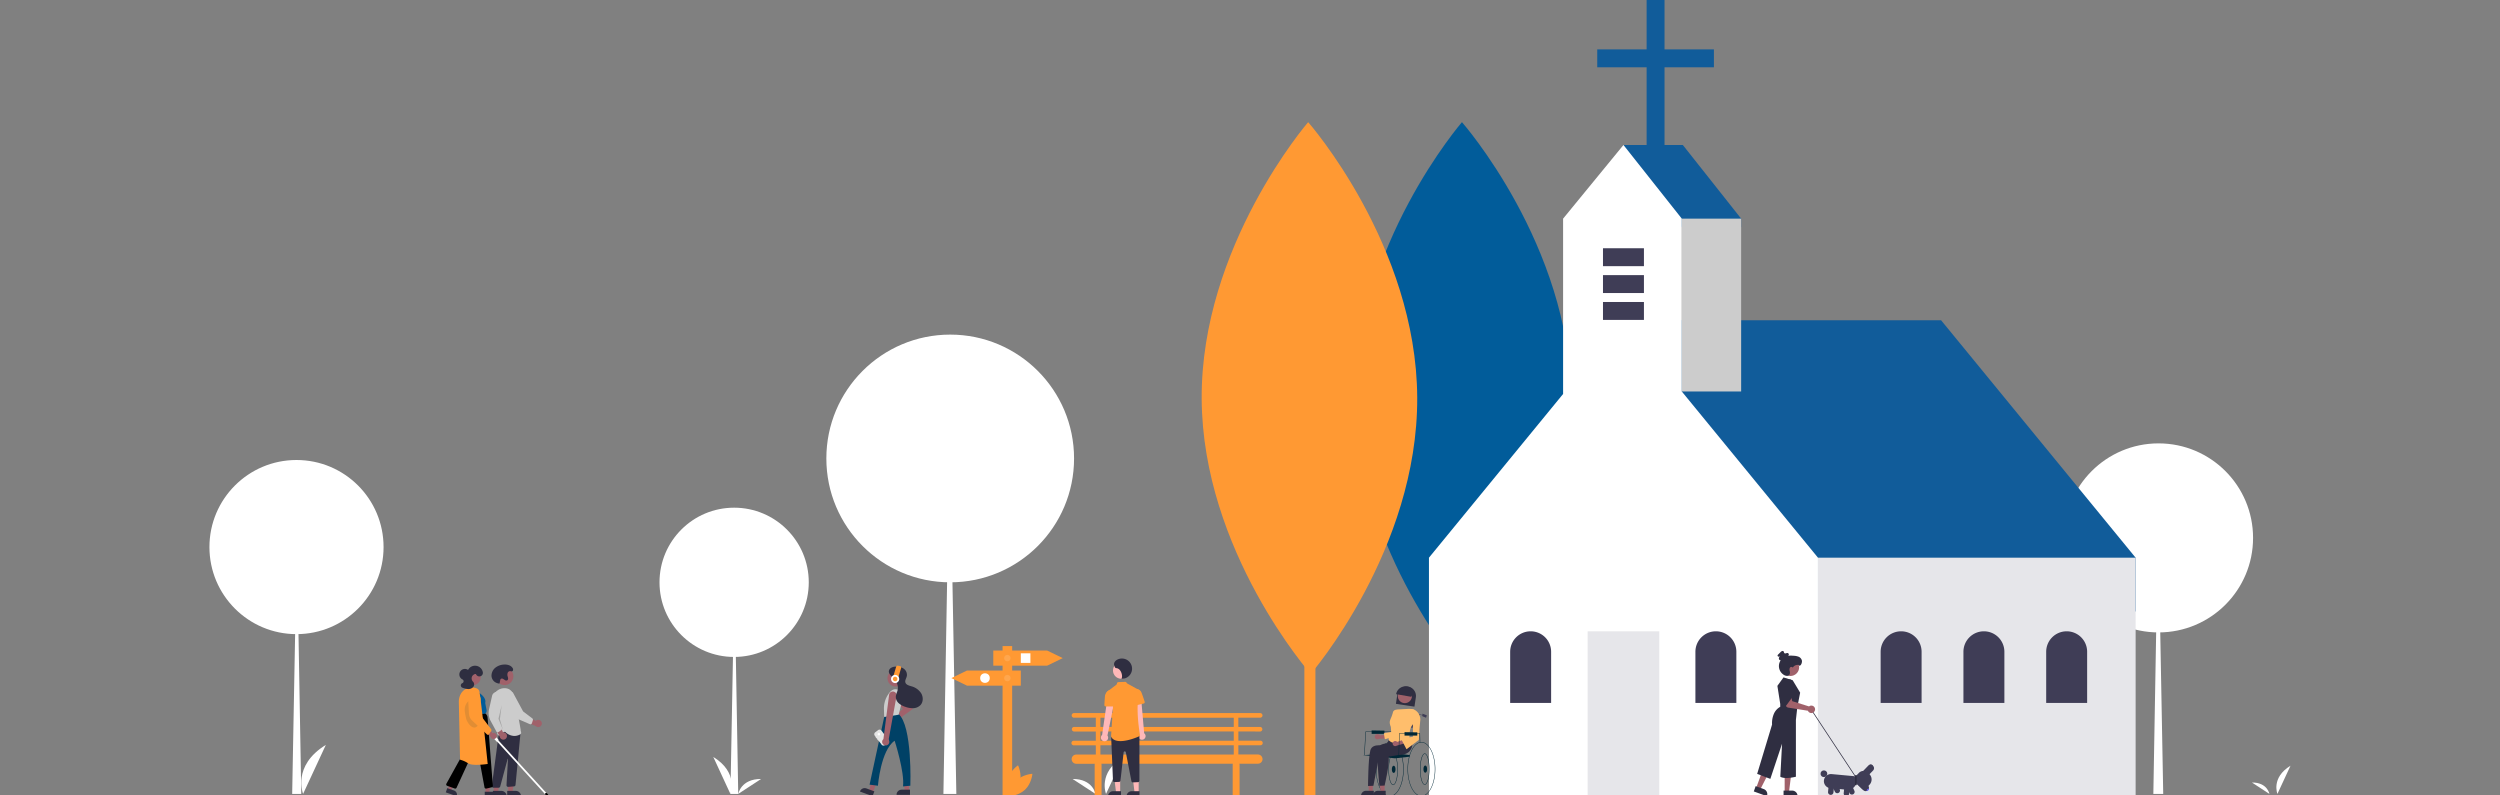 <svg id="Layer_1" data-name="Layer 1" xmlns="http://www.w3.org/2000/svg" xmlns:xlink="http://www.w3.org/1999/xlink" viewBox="0 0 1897.98 603.73"><rect x="0" y="0" width="1897.98" height="603.73" fill="#808080" stroke="none"/><defs><style>.cls-1{fill:none;}.cls-2{fill:#fff;}.cls-3{fill:#015c9a;}.cls-4{fill:#f93;}.cls-5{fill:#115c9a;}.cls-6{fill:#e6e6ea;}.cls-7{fill:#ccc;}.cls-8{fill:#3f3d56;}.cls-9{fill:#a0616a;}.cls-10{fill:#2f2e41;}.cls-11{isolation:isolate;opacity:0.2;}.cls-12{fill:#a1616b;}.cls-13{clip-path:url(#clip-path);}.cls-14{fill:#2e2e40;}.cls-15{fill:#e18d34;}.cls-16{fill:#ffa64d;}.cls-17{fill:#6c63ff;}.cls-18{fill:#ffb8b8;}.cls-19{fill:#9f616a;}.cls-20{fill:#002736;}.cls-21{fill:#ffbe6c;}.cls-22{clip-path:url(#clip-path-3);}.cls-23{fill:#004166;}.cls-24{fill:#e5e5e5;}</style><clipPath id="clip-path"><rect class="cls-1" x="338.43" y="505.42" width="77.73" height="99.07"/></clipPath><clipPath id="clip-path-3"><rect class="cls-1" x="652.88" y="505.34" width="47.68" height="99.15"/></clipPath></defs><g id="Group_691" data-name="Group 691"><g id="Group_801" data-name="Group 801"><path id="e302a207-98de-4798-aedc-79a63cff2427" class="cls-2" d="M1436.08,602.73s-1.52-8.73-13.26-8.65Z"/><path id="aabd4afe-642c-4327-a3f2-08ec89276309" class="cls-2" d="M1729,602.73s-5-12.25,9.94-21.43Z"/><path id="e302a207-98de-4798-aedc-79a63cff2427-2" class="cls-2" d="M1722.92,602.73s-1.51-8.73-13.26-8.65Z"/><path id="e16a8a0b-115e-4877-a9d6-27a72cf85b73" class="cls-2" d="M1501.46,581.3c14.93,9.18,10,21.43,10,21.43Z"/><path id="b0706b48-08e0-43ea-ab25-36cfaee90c12" class="cls-2" d="M1529.19,594.07c-11.75-.07-13.26,8.66-13.26,8.66Z"/><circle id="Ellipse_16" data-name="Ellipse 16" class="cls-2" cx="1513.55" cy="480.14" r="43.24"/><path id="Path_299" data-name="Path 299" class="cls-2" d="M1513.67,480.14h.12l2.14,122.59h-4.52Z"/><circle id="Ellipse_18" data-name="Ellipse 18" class="cls-2" cx="1638.75" cy="408.37" r="71.76"/><path id="Path_301" data-name="Path 301" class="cls-2" d="M1638.55,399.27h-.2l-3.55,203.46h7.5Z"/></g><g id="Group_1020" data-name="Group 1020"><rect id="Rectangle_964" data-name="Rectangle 964" class="cls-3" x="1107.01" y="274.91" width="8.38" height="330.81"/><path id="Path_1046" data-name="Path 1046" class="cls-3" d="M1192.68,301.81c.53,115.68-80.85,209.84-80.85,209.84s-82.25-93.4-82.78-209.08S1109.9,92.74,1109.9,92.74,1192.14,186.14,1192.68,301.81Z"/></g><g id="Group_1021" data-name="Group 1021"><rect id="Rectangle_965" data-name="Rectangle 965" class="cls-4" x="990.27" y="274.91" width="8.38" height="330.81"/><path id="Path_1047" data-name="Path 1047" class="cls-4" d="M1075.94,301.81c.53,115.68-80.86,209.84-80.86,209.84s-82.25-93.4-82.78-209.08S993.15,92.74,993.15,92.74,1075.4,186.14,1075.94,301.81Z"/></g><g id="Group_670" data-name="Group 670"><path id="Path_922" data-name="Path 922" class="cls-5" d="M1232.52,110.06h45.06L1321.87,166v6.54h-45.06l-44.29-51.21Z"/><path id="Path_923" data-name="Path 923" class="cls-5" d="M1232.52,243.16v41.57l147.67,179.49h241.16V423.4L1473.68,243.16Z"/><path id="Path_925" data-name="Path 925" class="cls-5" d="M1301.19,37.49H1263.7V0h-13.6V37.49h-37.49v13.6h37.49v81.78h13.6V51.09h37.49Z"/><rect id="Rectangle_901" data-name="Rectangle 901" class="cls-6" x="1380.19" y="423.39" width="241.16" height="180.24"/><path id="Path_924" data-name="Path 924" class="cls-2" d="M1276.81,297.22V166l-44.29-55.93L1186.69,166v133.1l-101.84,124.3V603.63h295.34V423.39Z"/><rect id="Rectangle_901-2" data-name="Rectangle 901-2" class="cls-7" x="1276.81" y="165.99" width="45.06" height="131.22"/><rect id="Rectangle_904" data-name="Rectangle 904" class="cls-6" x="1205.32" y="479.28" width="54.4" height="124.35"/><path id="Rectangle_926" data-name="Rectangle 926" class="cls-8" d="M1162.06,479.28h0a15.54,15.54,0,0,1,15.54,15.54v38.86h-31.09V494.82A15.55,15.55,0,0,1,1162.06,479.28Z"/><path id="Rectangle_926-2" data-name="Rectangle 926-2" class="cls-8" d="M1302.69,479.28h0a15.54,15.54,0,0,1,15.54,15.54v38.86h-31.09V494.82A15.55,15.55,0,0,1,1302.69,479.28Z"/><path id="Rectangle_926-3" data-name="Rectangle 926-3" class="cls-8" d="M1443.32,479.28h0a15.54,15.54,0,0,1,15.54,15.54v38.86h-31.09V494.82a15.55,15.55,0,0,1,15.55-15.54Z"/><path id="Rectangle_926-4" data-name="Rectangle 926-4" class="cls-8" d="M1569,479.28h0a15.54,15.54,0,0,1,15.54,15.54v38.86h-31.09V494.82A15.55,15.55,0,0,1,1569,479.28Z"/><path id="Rectangle_926-5" data-name="Rectangle 926-5" class="cls-8" d="M1506.17,479.28h0a15.54,15.54,0,0,1,15.54,15.54v38.86h-31.09V494.82A15.55,15.55,0,0,1,1506.17,479.28Z"/><rect id="Rectangle_926-6" data-name="Rectangle 926-6" class="cls-8" x="1216.97" y="188.47" width="31.09" height="13.6"/><rect id="Rectangle_926-7" data-name="Rectangle 926-7" class="cls-8" x="1216.97" y="229.27" width="31.09" height="13.6"/><rect id="Rectangle_926-8" data-name="Rectangle 926-8" class="cls-8" x="1216.97" y="208.87" width="31.09" height="13.6"/></g><g id="Group_668" data-name="Group 668"><path id="aabd4afe-642c-4327-a3f2-08ec89276309-2" class="cls-2" d="M839.7,602.73s-6.52-16.05,13-28.08Z"/><path id="e302a207-98de-4798-aedc-79a63cff2427-3" class="cls-2" d="M831.69,602.73s-2-11.44-17.38-11.34Z"/><path id="e16a8a0b-115e-4877-a9d6-27a72cf85b73-2" class="cls-2" d="M541.51,574.65c19.55,12,13,28.08,13,28.08Z"/><path id="b0706b48-08e0-43ea-ab25-36cfaee90c12-2" class="cls-2" d="M577.83,591.39c-15.38-.1-17.37,11.34-17.37,11.34Z"/><circle id="Ellipse_16-2" data-name="Ellipse 16-2" class="cls-2" cx="557.35" cy="442.09" r="56.66"/><path id="Path_299-2" data-name="Path 299-2" class="cls-2" d="M557.5,442.09h.16l2.8,160.64h-5.92Z"/><circle id="Ellipse_18-2" data-name="Ellipse 18-2" class="cls-2" cx="721.39" cy="348.06" r="94.03"/><path id="Path_301-2" data-name="Path 301-2" class="cls-2" d="M721.14,336.13h-.26l-4.65,266.6h9.82Z"/></g><path id="Path_1043" data-name="Path 1043" class="cls-4" d="M956.74,555.36a1.75,1.75,0,0,0,0-3.49h-16.6v-7h16.58a1.75,1.75,0,0,0,0-3.5H815.35a1.75,1.75,0,0,0,0,3.5h16.58v7H815.35a1.75,1.75,0,0,0,0,3.49h16.58v7H815.35a1.75,1.75,0,1,0-.09,3.49h16.67v7H817.09a3.5,3.5,0,0,0,0,7h14.12a2.85,2.85,0,0,0-.16.87v24.44a2.62,2.62,0,0,0,5.24,0V580.67a2.58,2.58,0,0,0-.16-.87H936a2.58,2.58,0,0,0-.16.87v24.44a2.62,2.62,0,0,0,5.24,0V580.67a2.85,2.85,0,0,0-.16-.87H955a3.5,3.5,0,1,0,0-7H940.16v-7h16.58a1.75,1.75,0,1,0,.08-3.49H940.16v-7ZM835.42,544.89H936.66v7H835.42Zm101.24,27.93H835.42v-7H936.66Zm0-10.48H835.42v-7H936.66Z"/><path id="Path_1101" data-name="Path 1101" class="cls-4" d="M774.29,594c-1.76,6.51-7.8,10.55-7.8,10.55s-3.18-6.53-1.41-13,7.8-10.55,7.8-10.55S776.05,587.44,774.29,594Z"/><path id="Path_1102" data-name="Path 1102" class="cls-4" d="M771.7,592.55c-4.83,4.71-5.42,11.94-5.42,11.94s7.25-.4,12.08-5.1,5.43-11.94,5.43-11.94S776.54,587.84,771.7,592.55Z"/><g id="Group_1022" data-name="Group 1022"><path id="aabd4afe-642c-4327-a3f2-08ec89276309-3" class="cls-2" d="M230.11,602.72s-8.64-21.26,17.28-37.22Z"/><circle id="Ellipse_123" data-name="Ellipse 123" class="cls-2" cx="225.1" cy="415.33" r="66.1"/><path id="Path_1048" data-name="Path 1048" class="cls-2" d="M225.28,415.34h.18l3.26,187.4h-6.9Z"/></g><g id="Group_1023" data-name="Group 1023"><g id="Group_675" data-name="Group 675"><path id="Path_985" data-name="Path 985" class="cls-9" d="M410.93,547.75a2.75,2.75,0,0,0-3.8-.78,2.69,2.69,0,0,0-.37.3l-8.67-4.47.54,5,8.15,3.47a2.76,2.76,0,0,0,4.16-3.56Z"/><path id="Path_986" data-name="Path 986" class="cls-7" d="M403.23,549.78a1.24,1.24,0,0,1-1,0L394,546.22a12.67,12.67,0,0,1-6.4-6.2l-4.33-9.14a4,4,0,0,1,6.18-5l.07.09h0l7.61,14.11,7,5.31a1.25,1.25,0,0,1,.44,1.35l-.69,2.22a1.28,1.28,0,0,1-.66.76Z"/><circle id="Ellipse_105" data-name="Ellipse 105" class="cls-9" cx="383.07" cy="513.43" r="6.7"/><path id="Path_987" data-name="Path 987" class="cls-9" d="M385.78,601.39h3.35l1.59-12.91h-4.94Z"/><path id="Path_988" data-name="Path 988" class="cls-10" d="M395.58,604.49H385.07v-4.06h6.45A4.06,4.06,0,0,1,395.58,604.49Z"/><path id="Path_989" data-name="Path 989" class="cls-9" d="M374.86,601.39h3.35l1.59-12.91h-4.94Z"/><path id="Path_990" data-name="Path 990" class="cls-10" d="M384.66,604.49H374.15v-4.06h6.45A4.06,4.06,0,0,1,384.66,604.49Z"/><path id="Path_991" data-name="Path 991" class="cls-10" d="M373.7,597.69a1.22,1.22,0,0,1-.3-1l5.86-44,14.56,2.48,1.56-.94-4,41.7a1.24,1.24,0,0,1-1.12,1.09l-4.41.36a1.22,1.22,0,0,1-1.32-1.12.49.49,0,0,1,0-.17l1.13-19.86a.13.13,0,0,0-.13-.14.15.15,0,0,0-.14.1l-5.64,20.93a1.23,1.23,0,0,1-1.19.91h-3.92A1.21,1.21,0,0,1,373.7,597.69Z"/><path id="Path_992" data-name="Path 992" class="cls-7" d="M383.78,555.85a1,1,0,0,0-1.24-.05l-2.91,2.26a1.23,1.23,0,0,1-1.72-.21,1.19,1.19,0,0,1-.21-.42c-1.43-5-4.66-17.58-3.87-26.44a9.29,9.29,0,0,1,9.67-8.52c3.33.22,5.53,2.15,6.52,5.72,2.44,8.77,5.11,24.85,5.63,28a1.22,1.22,0,0,1-.58,1.25,9,9,0,0,1-4.56,1.29A10,10,0,0,1,383.78,555.85Z"/><path id="Path_993" data-name="Path 993" class="cls-9" d="M384.88,559a2.75,2.75,0,0,0-2.52-3h-.48l-4.06-8.87-2.69,4.3,4.27,7.77a2.76,2.76,0,0,0,5.48-.24Z"/><path id="Path_994" data-name="Path 994" class="cls-7" d="M377.56,555.81a1.19,1.19,0,0,1-.79-.61l-4.28-7.89a12.66,12.66,0,0,1-1.21-8.83l2.23-9.86a4,4,0,0,1,7.91,0h0l-2.72,15.8L381,553a1.24,1.24,0,0,1-.49,1.33l-1.91,1.33a1.24,1.24,0,0,1-1,.19Z"/><path id="Path_995" data-name="Path 995" class="cls-11" d="M380.88,535.32l-2.46,10.38,3.55,8.73L379.51,546Z"/><path id="Path_996" data-name="Path 996" class="cls-10" d="M379.24,518.94a4.29,4.29,0,0,1-1.74-.31c-.25-.09-.5-.17-.74-.27a6,6,0,0,1-3.62-5.42,7.8,7.8,0,0,1,2.91-6,11.32,11.32,0,0,1,6.37-2.41c2.48-.19,5.27.44,6.66,2.5a2.15,2.15,0,0,1,.4,1.88,1.19,1.19,0,0,1-.33.52c-.62.55-1.24.13-1.87.1a2,2,0,0,0-1.92,1.47,4.38,4.38,0,0,0,.07,2.56,6.46,6.46,0,0,1,.32,1.56,1.57,1.57,0,0,1-.65,1.38,1.77,1.77,0,0,1-1.79-.19,12.74,12.74,0,0,0-1.6-1,1.41,1.41,0,0,0-1.71.35,1.91,1.91,0,0,0-.22.62c-.3,1.39-.23,1.31-.54,2.7Z"/></g><g id="Group_674" data-name="Group 674"><path id="Path_1960" data-name="Path 1960" class="cls-2" d="M414.68,603.88l-40.4-44.29,1-.92L415.69,603Z"/><rect id="Rectangle_730" data-name="Rectangle 730" class="cls-2" x="373.94" y="554.88" width="1.95" height="8.71" transform="translate(-278.94 398.69) rotate(-42.37)"/><path id="Path_270" data-name="Path 270" class="cls-12" d="M339.86,599.29l2.65.94,4.88-9.78-3.92-1.38Z"/><g id="Group_520" data-name="Group 520"><g class="cls-13"><g id="Group_519" data-name="Group 519"><path id="Path_271" data-name="Path 271" class="cls-14" d="M344.68,600.14l-5.12-1.8-1.13,3.22,8.33,2.94a3.43,3.43,0,0,0-2.08-4.36"/></g></g></g><path id="Path_272" data-name="Path 272" class="cls-12" d="M368.64,601.88h2.81L372.79,591h-4.15Z"/><g id="Group_522" data-name="Group 522"><g class="cls-13"><g id="Group_521" data-name="Group 521"><path id="Path_273" data-name="Path 273" class="cls-14" d="M373.47,601.08H368v3.42h8.84a3.42,3.42,0,0,0-3.41-3.42h0"/><path id="Path_274" data-name="Path 274" d="M368.91,598.7a.84.84,0,0,0,.27,0l4.15-1a1.1,1.1,0,0,0,.83-1.15l-4-51.73h0a4.43,4.43,0,0,0-4.19-4.08L353.48,540l-2.1,32.46L338.89,595a1.1,1.1,0,0,0,.42,1.5h0l.16.07,5.76,2.07a1.11,1.11,0,0,0,1.38-.58L361.3,566.2a.38.38,0,0,1,.49-.19.37.37,0,0,1,.22.28l5.82,31.5a1.12,1.12,0,0,0,1.08.91"/><path id="Path_275" data-name="Path 275" class="cls-12" d="M377.08,558.46a2.31,2.31,0,0,0-2.54-2l-.4.08-3.31-4.1-3,1.41,4.76,5.72a2.31,2.31,0,0,0,4.47-1.07"/><path id="Path_276" data-name="Path 276" class="cls-12" d="M358.92,508.21a6,6,0,1,0,6,6,6,6,0,0,0-6-6h0"/><path id="Path_277" data-name="Path 277" class="cls-3" d="M367.14,542a2.29,2.29,0,0,0,2.29-2.29h0a2.71,2.71,0,0,0,0-.41l-1.06-5.64c1.13-4.09-4.6-7.69-4.84-7.85l-3.58-1.37-.05.12.05-.12a4.36,4.36,0,0,0-5.63,2.52,4.31,4.31,0,0,0-.29,1.71l.44,12.4L367,542h.17"/><path id="Path_278" data-name="Path 278" class="cls-4" d="M361.9,580.67a62.83,62.83,0,0,0,8.23-.66l.12,0,0-.12c-.21-2.11-5.32-51.89-6.42-55.4a3.78,3.78,0,0,0-2.64-2.12,9.62,9.62,0,0,0-11.78,5.3,12.58,12.58,0,0,0-1.07,5.31l.94,43.82.1,0a19,19,0,0,1,6,2.7c1.38.9,3.94,1.17,6.55,1.17"/><path id="Path_279" data-name="Path 279" class="cls-15" d="M356.74,531.4c.89,0,3.06.24,3.84,1.83,1.53,3.09,2.88,6.41,2.9,9.94s.89,7.26-2.14,8.89a2.52,2.52,0,0,1-1.22.31c-2.76,0-5.74-4.28-6.35-7.25-1.28-6.18-2-9.42,2.67-13.67-.2,0-.05-.05.3-.05"/><path id="Path_280" data-name="Path 280" class="cls-4" d="M370.1,557.82a1.1,1.1,0,0,0,1.26-.47l1.58-2.52a1.12,1.12,0,0,0-.07-1.26l-9.27-12.13,1.17-9.58a4.7,4.7,0,1,0-9.27-1.52c0,.13,0,.25-.05.38a4.58,4.58,0,0,0,0,.83l.57,10.24a7.7,7.7,0,0,0,2.46,5.27l11.21,10.51a1,1,0,0,0,.43.25"/><path id="Path_281" data-name="Path 281" class="cls-14" d="M361.47,512a2.7,2.7,0,0,0,5.07-1.76,6,6,0,0,0-11.19-1.64,4.2,4.2,0,1,0-4.82,6.89,4.14,4.14,0,0,0,.68.39,1.53,1.53,0,0,1,.52,2.12,1.48,1.48,0,0,1-.64.6,1.87,1.87,0,0,0-1.14,2.38,1.85,1.85,0,0,0,1.16,1.14,14.33,14.33,0,0,0,4.23,1,4.84,4.84,0,0,0,3.91-1.57,3,3,0,0,0-.1-4,3.48,3.48,0,0,1-.7-4.12c.72-1.32,2.65-2.22,3-1.48"/><path id="Path_282" data-name="Path 282" d="M415.88,604.15h0a.84.84,0,0,0,.06-1.18h0l-.63-.7a.84.84,0,1,0-1.24,1.13l.64.7a.84.84,0,0,0,1.18,0h0"/></g></g></g></g></g><g id="Group_676" data-name="Group 676"><rect id="Rectangle_966" data-name="Rectangle 966" class="cls-4" x="761.14" y="490.5" width="7.28" height="114.13"/><path id="Path_1051" data-name="Path 1051" class="cls-4" d="M795,505.37H754.1V493.9H795l11.84,5.73Z"/><path id="Path_1052" data-name="Path 1052" class="cls-4" d="M734.12,520.53H775V509.06H734.12l-11.84,5.74Z"/><rect id="Rectangle_967" data-name="Rectangle 967" class="cls-2" x="775" y="495.99" width="7.28" height="7.28"/><circle id="Ellipse_125" data-name="Ellipse 125" class="cls-2" cx="747.78" cy="514.8" r="3.64"/><circle id="Ellipse_126" data-name="Ellipse 126" class="cls-16" cx="764.78" cy="499.63" r="2.43"/><circle id="Ellipse_127" data-name="Ellipse 127" class="cls-16" cx="764.78" cy="514.8" r="2.43"/></g><g id="Group_671" data-name="Group 671"><rect id="Rectangle_902" data-name="Rectangle 902" class="cls-10" x="1391.63" y="533.45" width="0.54" height="61.49" transform="translate(-80.6 859.91) rotate(-33.42)"/><path id="Path_855" data-name="Path 855" class="cls-9" d="M1354.9,601.29h3.3l1.57-12.74h-4.87Z"/><path id="Path_856" data-name="Path 856" class="cls-10" d="M1354.06,600.21h6.5a4.15,4.15,0,0,1,4.15,4.15h0v.13h-10.65Z"/><path id="Path_857" data-name="Path 857" class="cls-9" d="M1333.3,598.13l3.11,1.13,5.84-11.44-4.59-1.67Z"/><path id="Path_858" data-name="Path 858" class="cls-10" d="M1332.88,596.83l6.12,2.22h0a4.14,4.14,0,0,1,2.47,5.32l0,.12-10-3.64Z"/><path id="Path_859" data-name="Path 859" class="cls-10" d="M1354,514.29l7,2.15,5.66,9.43-2.15,11-1.08,9.7v43.12s-8.29,2.16-11.83,0l1.32-25.06-8.9,26.68-10-3.78,11.32-37.46a17.84,17.84,0,0,1,1.36-8.1,11.09,11.09,0,0,1,4.84-5.37v-2.16l-2.16-13.74Z"/><circle id="Ellipse_79" data-name="Ellipse 79" class="cls-9" cx="1359.27" cy="506.58" r="6.62"/><path id="Path_860" data-name="Path 860" class="cls-10" d="M1365.66,504.85a4.41,4.41,0,0,0-4.65,2.09c-.23-.83-1.58-.79-2.08-.08a3.3,3.3,0,0,0-.23,2.52,4,4,0,0,1,0,2.55,2.36,2.36,0,0,1-2.07,1.18,4.39,4.39,0,0,1-2.35-.75,7.85,7.85,0,0,1,1.94-14.23,15.5,15.5,0,0,1,5.08-.3,12,12,0,0,1,4.06.71,4.22,4.22,0,0,1,2.64,3c.23,1.36-.56,3.8-1.94,3.92"/><path id="Path_861" data-name="Path 861" class="cls-10" d="M1355.22,499.06a6,6,0,0,0,1.73-.55,2,2,0,0,0,1.09-1.36,1.19,1.19,0,0,0-.84-1.38,2.65,2.65,0,0,0-1.27.22,1.33,1.33,0,0,1-1.24-.12c-.36-.34-.27-.94-.58-1.32a1.13,1.13,0,0,0-1.27-.24,3.48,3.48,0,0,0-1.11.83l-1.63,1.62c-.32.31-.66.7-.58,1.13a.93.93,0,0,0,1.1.62,2.76,2.76,0,0,0,1.24-.63,3.27,3.27,0,0,0-1.19,1.31,1.6,1.6,0,0,0,.18,1.67,2.28,2.28,0,0,0,2.53.24,6.26,6.26,0,0,0,2.8-2.17"/><path id="Path_862" data-name="Path 862" class="cls-9" d="M1373.79,536.07a3,3,0,0,0-.37.25l-12.76-4-.72-3.17-4.92.46.73,5.73a2.15,2.15,0,0,0,1.8,1.86l15,2.39a2.83,2.83,0,1,0,1.54-3.7l-.31.16Z"/><path id="Path_863" data-name="Path 863" class="cls-10" d="M1354.5,518.87a4.58,4.58,0,0,1,4.62-3c3.46.3,1.58,13.51,1.58,13.51l-6.74,9.16Z"/><path id="Path_864" data-name="Path 864" class="cls-8" d="M1393,601l-2.41-5.15,3.72-1.74,2.41,5.15h0a2.06,2.06,0,0,1-3.68,1.85s0-.07,0-.11Z"/><circle id="Ellipse_80" data-name="Ellipse 80" class="cls-8" cx="1384.7" cy="587.42" r="2.53"/><path id="Path_865" data-name="Path 865" class="cls-8" d="M1404.08,602l-2.41-5.16,3.72-1.74,2.41,5.16a2.05,2.05,0,1,1-3.67,1.84s0-.07-.05-.1Z"/><path id="Path_866" data-name="Path 866" class="cls-8" d="M1384.71,592.54a5.39,5.39,0,0,1,5.85-4.86l17,1.58a2.27,2.27,0,0,1,2,2.47l-.18,1.93a6.55,6.55,0,0,1-7.12,5.91l-12.69-1.18A5.39,5.39,0,0,1,1384.71,592.54Z"/><path id="Path_867" data-name="Path 867" class="cls-8" d="M1387.85,601.14l.53-5.67,4.09.39-.52,5.66a2.06,2.06,0,1,1-4.1-.38Z"/><path id="Path_868" data-name="Path 868" class="cls-8" d="M1399.73,602.25l.53-5.67,4.09.38-.53,5.67a2.05,2.05,0,0,1-4.09-.38Z"/><path id="Path_869" data-name="Path 869" class="cls-8" d="M1418.47,581.37a2.53,2.53,0,0,1,3.63,3.52h0l-4.62,4.77-3.63-3.52Z"/><path id="Path_870" data-name="Path 870" class="cls-8" d="M1407.55,590.6l3.7-3.82a4.88,4.88,0,0,1,6.89-.11l1,.93a5.81,5.81,0,0,1,.13,8.21l-3,3.15a1.83,1.83,0,0,1-2.58,0l-6-5.82A1.83,1.83,0,0,1,1407.55,590.6Z"/><path id="Path_871" data-name="Path 871" class="cls-8" d="M1419,580.8a1.74,1.74,0,0,1,2.5,2.42h0l-5.17,5.34-2.5-2.42Z"/><path id="Path_872" data-name="Path 872" class="cls-8" d="M1411.48,589.83l6.59,6.38a2.53,2.53,0,1,1-3.46,3.69l0,0h0l-6.59-6.38Z"/><ellipse id="Ellipse_81" data-name="Ellipse 81" class="cls-17" cx="1417.99" cy="599.59" rx="1.07" ry="0.59" transform="translate(0.52 1200.41) rotate(-45.89)"/><rect id="Rectangle_903" data-name="Rectangle 903" class="cls-10" x="1408.26" y="588.53" width="1.35" height="7.55"/></g><g id="Group_678" data-name="Group 678"><path id="Path_429" data-name="Path 429" class="cls-18" d="M839.78,562.48a2.73,2.73,0,0,0,1.23-3.67,2.22,2.22,0,0,0-.25-.42l6.39-31-6-.08-4.44,30.64a2.76,2.76,0,0,0,3,4.56Z"/><path id="Path_430" data-name="Path 430" class="cls-18" d="M868.83,560.87A2.73,2.73,0,0,0,869,557a2.82,2.82,0,0,0-.36-.33l-2.74-31.56-5.74,1.63,4.5,30.63a2.76,2.76,0,0,0,4.21,3.5Z"/><path id="Path_431" data-name="Path 431" class="cls-18" d="M850.43,601.59H847.3l-1.49-12.08h4.62Z"/><path id="Path_432" data-name="Path 432" class="cls-10" d="M845.06,600.69h6v3.8h-9.83a3.8,3.8,0,0,1,3.8-3.8Z"/><path id="Path_433" data-name="Path 433" class="cls-18" d="M864.47,601.59h-3.13l-1.49-12.08h4.62Z"/><path id="Path_434" data-name="Path 434" class="cls-10" d="M859.1,600.69h6v3.8H855.3a3.8,3.8,0,0,1,3.8-3.8Z"/><circle id="Ellipse_44" data-name="Ellipse 44" class="cls-18" cx="851.24" cy="509.04" r="6.27"/><path id="Path_435" data-name="Path 435" class="cls-10" d="M860.05,594a1.12,1.12,0,0,1-1.08-.89l-4.24-21.94a.85.85,0,0,0-1.69.07l-2.37,21.36a1.1,1.1,0,0,1-1,1l-3.56.16a1.09,1.09,0,0,1-1.14-1.05h0l-1.37-33a1.1,1.1,0,0,1,.39-.88l.79-.68a1.07,1.07,0,0,1,.71-.26h18.45a1.1,1.1,0,0,1,1.1,1.1V592.7a1.09,1.09,0,0,1-1,1.1l-3.84.17Z"/><path id="Path_436" data-name="Path 436" class="cls-4" d="M850.6,562.64c-3,0-5.61-.8-6.94-3.12a1.07,1.07,0,0,1-.15-.63l1.67-25.5a.85.85,0,0,0-.18-.57l-4.68-6.14a1.1,1.1,0,0,1,.21-1.54h0l7-5.32a.84.84,0,0,0,.31-.45l.2-.71a1.09,1.09,0,0,1,1-.8l5.16-.2a1.1,1.1,0,0,1,.9.41l.54.68a.92.92,0,0,0,.26.22l8.62,4.76a1.09,1.09,0,0,1,.56.95v0h0c-2,8.38-1.9,19,.36,33.32a1.11,1.11,0,0,1-.66,1C863,559.88,856.16,562.64,850.6,562.64Z"/><path id="Path_437" data-name="Path 437" class="cls-4" d="M845.35,536.33h-5.83a1.1,1.1,0,0,1-1.1-1.1v-.06c.09-1.49.26-4.32.43-6.55.25-3.21,3.39-4.79,3.42-4.8l.06,0,2.13,1.35,2,9.88a1.1,1.1,0,0,1-.86,1.29.78.78,0,0,1-.22,0Z"/><path id="Path_438" data-name="Path 438" class="cls-4" d="M861.35,535.79a1.11,1.11,0,0,1-1.1-1.11.41.41,0,0,1,0-.11l1.08-9.91,2.08-1.52h0a4.33,4.33,0,0,1,3.24,2.76c.7,1.77,1.78,5,2.36,6.83a1.09,1.09,0,0,1-.7,1.38l-.08,0-6.67,1.62A1.15,1.15,0,0,1,861.35,535.79Z"/><path id="Path_439" data-name="Path 439" class="cls-10" d="M851.38,515.36c1.34-2.12-.33-8-4-8.12-.85,0-1.17-1.26-1.46-2.05a3.16,3.16,0,0,1,.42-2.75,5.16,5.16,0,0,1,2.21-1.79,7.69,7.69,0,0,1,6.42,14,7.52,7.52,0,0,1-2.11.62Z"/></g><g id="Group_1024" data-name="Group 1024"><path id="Path_1954" data-name="Path 1954" class="cls-19" d="M1044.69,557.69a1.93,1.93,0,0,1,2.71.36,1.67,1.67,0,0,1,.18.28l6.8-1-1.52,3.23-6.22.43a1.94,1.94,0,0,1-2-3.33Z"/><path id="e647250d-3047-4512-a638-782849942d51" class="cls-20" d="M1055.13,563.51c-3.81,0-7.16,4-9,9.94-.13.41-.25.84-.36,1.28a36.77,36.77,0,0,0-1.15,9.34c0,11.34,4.72,20.56,10.52,20.56s10.53-9.22,10.53-20.56S1060.93,563.51,1055.13,563.51Zm0,40.8c-5.62,0-10.2-9.08-10.2-20.24a37.15,37.15,0,0,1,1.17-9.38c.1-.41.22-.81.34-1.2,1.8-5.79,5-9.65,8.69-9.65,5.63,0,10.2,9.08,10.2,20.23s-4.57,20.23-10.2,20.23Z"/><path id="b6e0ee78-0fc9-4fd9-a6a7-4c72f1af04f6" class="cls-20" d="M1057.66,596c-2,0-3.59-5.23-3.59-11.89s1.58-11.89,3.59-11.89,3.59,5.22,3.59,11.89S1059.68,596,1057.66,596Zm0-23.45c-1.77,0-3.26,5.29-3.26,11.56s1.49,11.56,3.26,11.56,3.26-5.29,3.26-11.56-1.49-11.56-3.26-11.56Z"/><path id="Path_1955" data-name="Path 1955" class="cls-19" d="M1051.21,601.33h-3l-1.43-11.6h4.43Z"/><path id="Path_1956" data-name="Path 1956" class="cls-10" d="M1052,604.25h-9.7v-.13a3.77,3.77,0,0,1,3.77-3.77H1052Z"/><path id="Path_1957" data-name="Path 1957" class="cls-19" d="M1042.24,601.33h-3l-.47-8.84h3.48Z"/><path id="Path_1958" data-name="Path 1958" class="cls-10" d="M1043,604.25h-9.7v-.13a3.77,3.77,0,0,1,3.77-3.77H1043Z"/><ellipse id="b1b1c9f4-d54e-4592-9c63-445df23f17cb" class="cls-20" cx="1058.07" cy="584.07" rx="1.39" ry="2.73"/><path id="f44e941a-b66c-4d88-a721-24b51d5ad9fd" class="cls-8" d="M1057.42,543.43l20-.08v8.8l-20,.9Z"/><path id="b58f069a-d623-47b5-892e-f9ab7808a08c" class="cls-20" d="M1036,573.31l-.33,0,1-17.94h20.23v.32h-19.92Z"/><path id="e22ea18d-f293-4a33-a73b-ed60e8421477" class="cls-20" d="M1070.43,573.33c-.12.39-.24.79-.34,1.2l-.35,0-10.61,1.18-24.32-2.44,25.3-1.31,10,1.29Z"/><path id="a6699402-999b-4e6e-ad90-ab978138004c" class="cls-10" d="M1054.92,560.89l-3.12,5.63s-9.78-3-11.44,3.15-1.76,27.06-1.76,27.06l4.08-.16,4.06-21,19.51-3.07-.62-11Z"/><path id="a235f650-5062-4012-8f3a-261ad2de0917" class="cls-10" d="M1060.35,564.89s-13.38-2.77-14.36,3.92,1.26,27.76,1.26,27.76l3.92-.17s4.45-18.45,2.82-23l11-.68a7.6,7.6,0,0,0,7.15-7.06,3.54,3.54,0,0,0-1.54-3.52c-3.92-2.29-11.1-2.29-11.1-2.29Z"/><path id="f2afbaa9-bfb8-4b72-b445-b392cea48dff" class="cls-8" d="M1077.57,554.53h-.32V542.07l5.26,1.53-.09.31-4.85-1.4Z"/><path id="f343b9ef-6bce-40be-9e20-7f308a058c8b" class="cls-20" d="M1088.18,573.43c-1.84-6-5.21-10.09-9.06-10.09s-7.16,4-9,9.94c-.13.42-.25.85-.37,1.28a37.32,37.32,0,0,0-1.14,9.34c0,11.34,4.72,20.57,10.52,20.57a5.41,5.41,0,0,0,1.21-.14c3.92-.88,7.19-6,8.59-12.89a38.9,38.9,0,0,0,.73-7.53A36.75,36.75,0,0,0,1088.18,573.43Zm-6.68,30.16a5.43,5.43,0,0,1-2.38.55c-5.62,0-10.2-9.08-10.2-20.24a37,37,0,0,1,1.17-9.37c.11-.41.22-.81.34-1.2,1.8-5.79,5-9.66,8.69-9.66,3.83,0,7.17,4.21,8.92,10.41a36.64,36.64,0,0,1,1.28,9.83C1089.32,593.44,1086,601.45,1081.5,603.59Z"/><path id="a505ea39-30ac-48ca-ba3a-e75ccd21a515" class="cls-20" d="M1081.65,595.79c-2,0-3.59-5.22-3.59-11.89s1.58-11.88,3.59-11.88,3.59,5.22,3.59,11.88S1083.66,595.79,1081.65,595.79Zm0-23.45c-1.77,0-3.26,5.3-3.26,11.57s1.49,11.56,3.26,11.56,3.26-5.3,3.26-11.56S1083.42,572.34,1081.65,572.34Z"/><ellipse id="f03d9ad0-0c0f-41ab-80cb-93d2547a3abd" class="cls-20" cx="1082.06" cy="583.91" rx="1.39" ry="2.73"/><path id="a8e6080c-61c5-4f01-aa67-7aa96f625933" class="cls-8" d="M1079.86,541.8l3.42,1.31-.65,1.8-2.77-1.15Z"/><path id="a2eee96a-6a4b-41e9-a0b3-a910f08ccb6d" class="cls-20" d="M1041.34,554.53v2.61h9.73V554.7Z"/><path id="b17f412c-8414-4216-b478-6b435b114bf1" class="cls-21" d="M1065.32,541.55a11.86,11.86,0,0,1-.22,2.14l-1,13.9-9.82,2.83-2.9.83-.14-.77-.49-2.86-.15-.89,3.45-.62,5.6-1L1061,539s4,0,4.06.47a8.45,8.45,0,0,1,.26,2.13Z"/><path id="eea5ba4a-1a26-4f35-9e5a-0b080053be04" class="cls-10" d="M1074.15,525a7.85,7.85,0,0,0-.57-.92,7,7,0,0,0-4.65-2.85,6.83,6.83,0,0,0-1.43-.07,7.14,7.14,0,0,0-6.66,6,.5.5,0,0,0,0,.12v.06l-1.07,7,.75.11,2.93.45,6.11.93,4.28.65,1.06-7a7.29,7.29,0,0,0-.72-4.45Z"/><circle id="ab090656-7648-45ea-8708-e37f087545f2" class="cls-19" cx="1066.56" cy="528.46" r="5.37"/><path id="a425a037-4ce3-4f59-8323-6397659becfd" class="cls-21" d="M1073,538.5l-.21,11.28-.15.16c-2.23,2.58-2.66,6.25-2.57,9.8,0,.39,0,.78,0,1.17-1.63.72-3.35,1.47-5.05,2.07l-1,.32c-2.75.85-5.42,1.18-7.61.17a6.36,6.36,0,0,1-2.1-1.57l-.08-1.48,2-3.81-.33-4.74c-2-5.1.11-4.92,1.73-11.52a2.88,2.88,0,0,1,2-1.49l1.28-.24,8.83-.46,2.77.16Z"/><path id="a05937e9-e548-4ea7-a2f8-3fd8429d5ba2" class="cls-10" d="M1073.45,525l-2,4-11.53-2a7.23,7.23,0,0,1,13.51-2.08Z"/><path id="Path_1959" data-name="Path 1959" class="cls-19" d="M1057.75,563.25a1.94,1.94,0,0,1,2.73-.22,1.88,1.88,0,0,1,.24.25l6.44-2.39-.81,3.47-6,1.74a1.95,1.95,0,0,1-2.61-2.85Z"/><path id="be70e64b-b2b4-45df-8b09-f0b4f9da8dca" class="cls-21" d="M1067.81,568.82l-4.15-7.92,9.06-1.63-.12-20.62v-.32a8.33,8.33,0,0,1,5.55,9.53l-1,13.9Z"/><path id="ba347e27-d543-4baf-ab12-9b56e5d70732" class="cls-20" d="M1066.31,555.84v2.61H1076V556Z"/><path id="bcd40c99-3e4f-4f1f-9eeb-690b177fe524" class="cls-20" d="M1077.9,563.67l-.16-6.7h-15.19l-.48,18h-.33l.5-18.27h15.82v.15l.17,6.86Z"/></g><g id="Group_1025" data-name="Group 1025"><g id="Group_495" data-name="Group 495"><g class="cls-22"><g id="Group_494" data-name="Group 494"><path id="Path_220" data-name="Path 220" class="cls-12" d="M693.08,538.16l-10.24-10.25A2.72,2.72,0,0,0,679,531.7l0,0,6.54,6.54-9.12,7.27h-.14a2.78,2.78,0,1,0,2.78,2.8Z"/></g></g></g><path id="Path_221" data-name="Path 221" class="cls-12" d="M662.83,601.43l-3-1.13L662.72,588l4.49,1.67Z"/><g id="Group_497" data-name="Group 497"><g class="cls-22"><g id="Group_496" data-name="Group 496"><path id="Path_222" data-name="Path 222" class="cls-14" d="M652.88,600.93l9.55,3.56,1.37-3.69-6-2.23a3.78,3.78,0,0,0-4.88,2.23Z"/></g></g></g><path id="Path_223" data-name="Path 223" class="cls-12" d="M690.17,600.46h-3.25L685.38,588h4.79Z"/><g id="Group_499" data-name="Group 499"><g class="cls-22"><g id="Group_498" data-name="Group 498"><path id="Path_224" data-name="Path 224" class="cls-14" d="M680.67,603.47h10.19v-3.94h-6.39a3.8,3.8,0,0,0-3.8,3.8Z"/><path id="Path_225" data-name="Path 225" class="cls-23" d="M682,541.86s-7.94-1.32-10.58,1.85l-11.25,52,6.35.8s2.12-27,12.7-34.14c0,0,7.68,23.82,6.35,34.67l5.56-.53s1.72-45.64-9.13-54.64"/><path id="Path_226" data-name="Path 226" class="cls-24" d="M665.48,560.63l-.91-1.2.15-.12-.62-.8a1.81,1.81,0,0,1,.34-2.53h0l2.2-1.68a1.79,1.79,0,0,1,2.53.34l5.21,6.84a1.79,1.79,0,0,1-.33,2.52h0l-2.21,1.69a1.8,1.8,0,0,1-2.52-.34h0l-2.44-3.2-.15.11-.91-1.2L666,561l-.34-.45Z"/><path id="Path_227" data-name="Path 227" class="cls-2" d="M667.26,556.44a.94.94,0,1,0,.94.94.95.95,0,0,0-.94-.94h0"/><path id="Path_228" data-name="Path 228" class="cls-12" d="M680.05,508.7a6.27,6.27,0,1,0,6.27,6.28h0a6.27,6.27,0,0,0-6.27-6.27h0"/><path id="Path_229" data-name="Path 229" class="cls-7" d="M686.2,526.78s-5.82-6.88-10.58-1.32a18.91,18.91,0,0,0-4.54,12.87l.18,6,11-1.72Z"/><path id="Path_230" data-name="Path 230" class="cls-12" d="M677.89,525a2.85,2.85,0,0,1,2.81,2.89h0a2.59,2.59,0,0,1-.05.47l-6,33.24,0,0a2.72,2.72,0,0,1-.59,3.81h0a2.87,2.87,0,0,1-.48.28,2.75,2.75,0,0,1-3.43-1,2.71,2.71,0,0,1,.53-3.54l0,0L675,527.5a2.84,2.84,0,0,1,2.82-2.49h0"/><path id="Path_231" data-name="Path 231" class="cls-14" d="M679,516.06l-2.69-3.18a5.32,5.32,0,0,1-1.52-2.77,3.37,3.37,0,0,1,1.58-3,6.82,6.82,0,0,1,3.34-1,9.62,9.62,0,0,1,6.25,1.44,5.77,5.77,0,0,1,2.52,5.64c-.34,1.68-1.61,3.3-1.11,4.94.53,1.8,2.74,2.35,4.54,2.89a12.64,12.64,0,0,1,7.49,5.4c1.58,2.73,1.58,6.49-.53,8.83a8,8,0,0,1-5.47,2.4,16,16,0,0,1-6-1,14.05,14.05,0,0,1-4.94-2.64,6.58,6.58,0,0,1-2.37-4.92c0-1.8,1-3.43,1.4-5.18a8.51,8.51,0,0,0-2.65-8.1"/><path id="Path_232" data-name="Path 232" class="cls-4" d="M683.31,505.7l-1.7-.33a1.08,1.08,0,0,0-1.27.86h0L678,514.1l3.83.75,2.35-7.87a1.1,1.1,0,0,0-.86-1.28h0"/><path id="Path_233" data-name="Path 233" class="cls-2" d="M679.58,512.39a3.09,3.09,0,1,0,3.09,3.09h0a3.08,3.08,0,0,0-3.09-3.08"/><path id="Path_234" data-name="Path 234" class="cls-4" d="M679.58,513.76a1.72,1.72,0,1,0,1.71,1.71h0a1.71,1.71,0,0,0-1.71-1.71h0"/></g></g></g></g></g></svg>